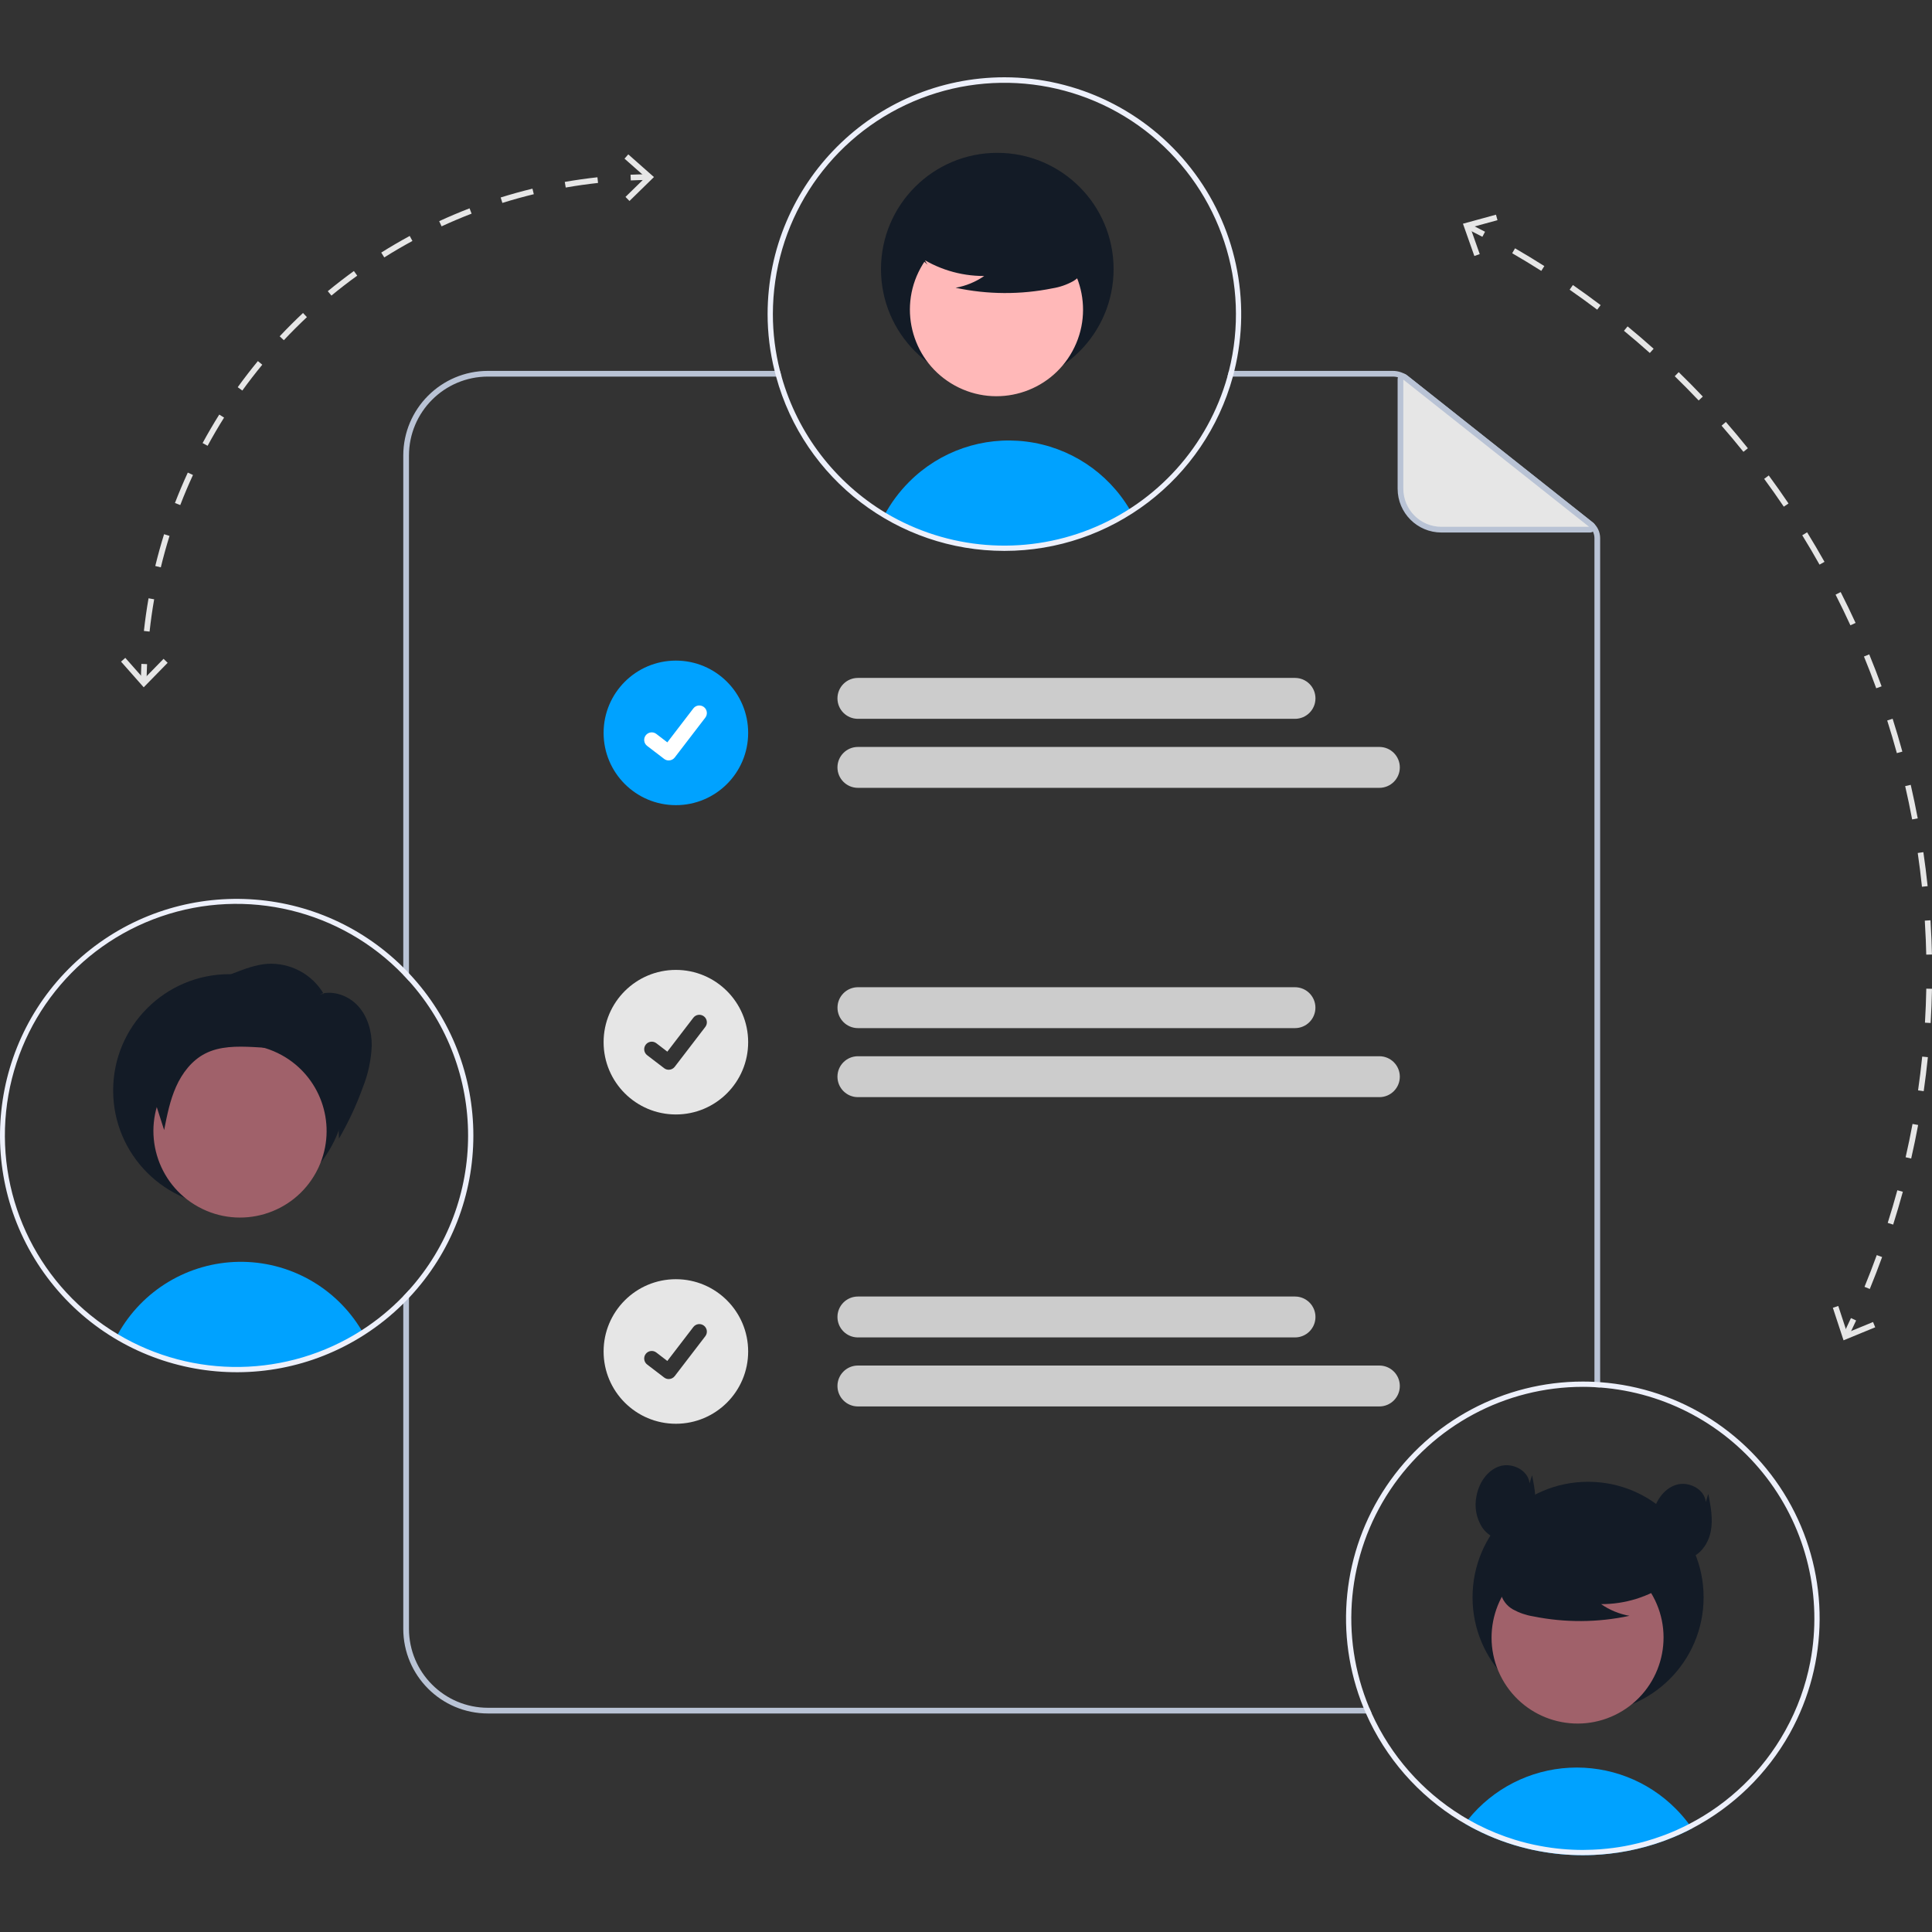 <?xml version="1.0" encoding="UTF-8"?>
<svg width="600px" height="600px" viewBox="0 0 600 600" version="1.1" xmlns="http://www.w3.org/2000/svg" xmlns:xlink="http://www.w3.org/1999/xlink">
    <rect x="0" y="0" width="600" height="600" fill="#333333" stroke="none"/>
    <title>sol_user_verification</title>
    <g id="sol_user_verification" stroke="none" stroke-width="1" fill="none" fill-rule="evenodd">
        <g id="Image" transform="translate(0, 24)">
            <path d="M425.235,506.366 L151.523,506.366 C137.988,506.351 127.021,495.38 127.01,481.844 L127.01,376.632 C126.444,377.278 125.851,377.915 125.24,378.535 L125.24,481.844 C125.253,496.356 137.011,508.119 151.523,508.137 L426.005,508.137 C425.74,507.552 425.483,506.959 425.235,506.366 Z M127.01,117.473 C127.021,103.938 137.988,92.967 151.523,92.952 L242.722,92.952 C242.554,92.359 242.394,91.774 242.244,91.181 L151.523,91.181 C137.011,91.199 125.253,102.962 125.24,117.473 L125.24,278.767 C125.851,279.387 126.435,280.024 127.011,280.67 L127.01,117.473 Z M494.533,138.153 L437.346,92.854 C435.98,91.772 434.29,91.181 432.548,91.181 L381.654,91.181 C381.512,91.774 381.353,92.367 381.185,92.952 L432.548,92.952 C433.89,92.955 435.192,93.407 436.248,94.235 L493.435,139.543 C494.536,140.41 495.176,141.736 495.17,143.137 L495.17,406.792 C495.763,406.81 496.357,406.854 496.941,406.899 L496.941,143.137 C496.948,141.194 496.06,139.356 494.533,138.153 Z" id="Fill-5" fill="#B9C3D5"></path>
            <path d="M493.777,140.492 L447.633,140.492 C440.618,140.492 434.931,134.805 434.931,127.79 L434.931,93.708 C434.931,93.404 435.105,93.126 435.38,92.994 C435.654,92.861 435.979,92.897 436.218,93.086 L494.27,139.075 C494.535,139.285 494.638,139.64 494.527,139.959 C494.416,140.278 494.115,140.492 493.777,140.492 Z" id="Fill-7" fill="#E6E6E6"></path>
            <path d="M493.777,141.377 L447.633,141.377 C440.133,141.368 434.055,135.29 434.046,127.79 L434.046,93.708 C434.046,93.064 434.414,92.477 434.994,92.197 C435.574,91.916 436.263,91.992 436.768,92.392 L494.82,138.382 C495.38,138.825 495.598,139.575 495.363,140.25 C495.128,140.925 494.492,141.377 493.777,141.377 L493.777,141.377 Z M435.817,93.897 L435.817,127.79 C435.824,134.313 441.11,139.599 447.633,139.606 L493.515,139.606 L435.817,93.897 Z" id="Fill-8" fill="#B9C3D5"></path>
            <path d="M402.179,199.237 L266.43,199.237 C262.922,199.237 260.079,196.393 260.079,192.886 C260.079,189.378 262.922,186.535 266.43,186.535 L402.179,186.535 C405.686,186.535 408.53,189.378 408.53,192.886 C408.53,196.393 405.686,199.237 402.179,199.237 Z" id="Fill-9" fill="#CCCCCC"></path>
            <path d="M428.376,220.671 L266.43,220.671 C262.922,220.671 260.079,217.827 260.079,214.32 C260.079,210.812 262.922,207.969 266.43,207.969 L428.376,207.969 C431.883,207.969 434.727,210.812 434.727,214.32 C434.727,217.827 431.883,220.671 428.376,220.671 L428.376,220.671 Z" id="Fill-10" fill="#CCCCCC"></path>
            <path d="M402.179,295.293 L266.43,295.293 C262.927,295.286 260.092,292.444 260.092,288.942 C260.092,285.439 262.927,282.598 266.43,282.591 L402.179,282.591 C405.681,282.598 408.517,285.439 408.517,288.942 C408.517,292.444 405.681,295.286 402.179,295.293 Z" id="Fill-11" fill="#CCCCCC"></path>
            <path d="M428.376,316.727 L266.43,316.727 C262.922,316.727 260.079,313.883 260.079,310.376 C260.079,306.868 262.922,304.025 266.43,304.025 L428.376,304.025 C431.883,304.025 434.727,306.868 434.727,310.376 C434.727,313.883 431.883,316.727 428.376,316.727 L428.376,316.727 Z" id="Fill-12" fill="#CCCCCC"></path>
            <path d="M402.179,391.349 L266.43,391.349 C262.923,391.349 260.079,388.505 260.079,384.998 C260.079,381.491 262.923,378.647 266.43,378.647 L402.179,378.647 C405.686,378.647 408.53,381.491 408.53,384.998 C408.53,388.505 405.686,391.349 402.179,391.349 L402.179,391.349 Z" id="Fill-13" fill="#CCCCCC"></path>
            <path d="M428.376,412.783 L266.43,412.783 C262.923,412.783 260.079,409.94 260.079,406.432 C260.079,402.925 262.923,400.081 266.43,400.081 L428.376,400.081 C431.883,400.081 434.727,402.925 434.727,406.432 C434.727,409.94 431.883,412.783 428.376,412.783 Z" id="Fill-14" fill="#CCCCCC"></path>
            <path d="M232.347,203.603 C232.347,216 222.298,226.049 209.901,226.049 C197.504,226.049 187.454,216 187.454,203.603 C187.454,191.206 197.504,181.156 209.901,181.156 C222.298,181.156 232.347,191.206 232.347,203.603 Z" id="Fill-15" fill="#00A2FF"></path>
            <path d="M207.676,212.166 C207.171,212.166 206.68,212.003 206.276,211.7 L206.251,211.681 L200.976,207.646 C199.948,206.858 199.754,205.387 200.541,204.359 C201.329,203.332 202.801,203.137 203.828,203.925 L207.245,206.545 L215.319,196.011 C216.107,194.984 217.578,194.79 218.605,195.577 L218.605,195.578 L218.555,195.648 L218.607,195.578 C219.633,196.366 219.827,197.837 219.04,198.864 L209.543,211.249 C209.098,211.827 208.408,212.165 207.678,212.163 L207.676,212.166 Z" id="Fill-16" fill="#FFFFFF"></path>
            <path d="M209.901,277.212 C222.298,277.212 232.347,287.262 232.347,299.659 C232.347,312.056 222.298,322.106 209.901,322.106 C197.504,322.106 187.454,312.056 187.454,299.659 C187.454,287.262 197.504,277.212 209.901,277.212 Z M218.605,291.634 C217.578,290.846 216.107,291.04 215.319,292.067 L215.319,292.067 L207.245,302.601 L203.828,299.981 C202.801,299.198 201.333,299.393 200.546,300.419 C199.76,301.445 199.952,302.913 200.976,303.702 L200.976,303.702 L206.251,307.737 L206.276,307.756 C206.68,308.059 207.171,308.222 207.676,308.222 L207.676,308.222 C208.408,308.221 209.098,307.883 209.543,307.305 L209.543,307.305 L219.04,294.92 C219.827,293.893 219.633,292.422 218.607,291.634 L218.607,291.634 L218.555,291.704 L218.605,291.634 Z" id="Combined-Shape" fill="#E6E6E6"></path>
            <path d="M209.901,373.268 C222.298,373.268 232.347,383.318 232.347,395.715 C232.347,408.112 222.298,418.162 209.901,418.162 C197.504,418.162 187.454,408.112 187.454,395.715 C187.454,383.318 197.504,373.268 209.901,373.268 Z M218.605,387.689 C217.578,386.902 216.107,387.096 215.319,388.124 L215.319,388.124 L207.245,398.657 L203.828,396.037 C202.801,395.249 201.329,395.444 200.541,396.471 C199.754,397.499 199.948,398.97 200.976,399.758 L200.976,399.758 L206.251,403.793 L206.276,403.812 C206.68,404.115 207.171,404.279 207.676,404.278 L207.676,404.278 C208.408,404.277 209.098,403.939 209.543,403.361 L209.543,403.361 L219.04,390.976 C219.827,389.949 219.633,388.478 218.607,387.69 L218.607,387.69 L218.555,387.76 L218.605,387.69 Z" id="Combined-Shape" fill="#E6E6E6"></path>
            <path d="M525.496,543.834 C524.229,544.496 522.941,545.122 521.631,545.713 C520.438,546.252 519.226,546.759 517.995,547.233 C517.545,547.405 517.088,547.576 516.63,547.748 C513.012,549.06 509.297,550.085 505.517,550.812 C503.646,551.18 501.751,551.468 499.83,551.678 C498.245,551.858 496.644,551.986 495.026,552.062 C493.873,552.119 492.721,552.144 491.561,552.144 C486.966,552.146 482.381,551.716 477.866,550.861 C476.689,550.649 475.537,550.395 474.385,550.117 C468.812,548.782 463.417,546.791 458.312,544.185 C457.855,543.956 457.397,543.711 456.939,543.474 C456.261,543.115 455.599,542.739 454.938,542.347 C455.256,541.905 455.599,541.472 455.951,541.047 C463.684,531.464 475.128,525.623 487.426,524.984 C499.724,524.345 511.712,528.967 520.397,537.697 C521.888,539.193 523.269,540.793 524.532,542.486 C524.867,542.927 525.185,543.376 525.496,543.834 Z" id="Fill-21" fill="#00A2FF"></path>
            <path d="M529.071,472.06 C529.071,491.876 513.007,507.94 493.192,507.94 C473.376,507.94 457.312,491.876 457.312,472.06 C457.312,452.244 473.376,436.181 493.192,436.181 C513.007,436.181 529.071,452.244 529.071,472.06 Z" id="Fill-22" fill="#131B26"></path>
            <path d="M513.358,471.75 C520.432,484.691 515.676,500.916 502.735,507.991 C489.794,515.065 473.568,510.309 466.494,497.368 C459.42,484.427 464.176,468.201 477.117,461.127 C490.058,454.053 506.283,458.809 513.358,471.75 Z" id="Fill-23" fill="#A0616A"></path>
            <path d="M517.986,467.762 C511.883,471.968 504.64,474.206 497.229,474.176 C499.873,476.01 502.883,477.248 506.051,477.806 C496.197,479.92 486.013,479.977 476.136,477.974 C473.94,477.622 471.822,476.894 469.873,475.823 C467.91,474.726 466.505,472.847 466.008,470.653 C465.352,466.904 468.273,463.498 471.31,461.202 C480.723,454.193 492.787,451.782 504.171,454.635 C507.842,455.584 511.52,457.187 513.904,460.135 C516.288,463.083 516.995,467.628 514.723,470.664 L517.986,467.762 Z" id="Fill-24" fill="#131B26"></path>
            <path d="M496.941,405.252 C496.357,405.208 495.763,405.172 495.17,405.146 C493.975,405.084 492.771,405.057 491.558,405.057 C467.069,405.057 444.187,417.249 430.526,437.574 C416.865,457.898 414.218,483.69 423.465,506.366 C423.704,506.959 423.952,507.552 424.217,508.136 C430.301,521.918 440.443,533.517 453.289,541.387 L453.758,541.661 C454.156,541.9 454.546,542.13 454.936,542.343 C455.6,542.741 456.264,543.113 456.936,543.476 C457.397,543.715 457.857,543.954 458.308,544.184 C463.413,546.791 468.81,548.782 474.385,550.115 C475.535,550.399 476.686,550.646 477.864,550.859 C482.378,551.714 486.963,552.144 491.558,552.143 C492.718,552.143 493.869,552.116 495.029,552.063 C496.64,551.992 498.242,551.859 499.827,551.682 C501.748,551.47 503.645,551.181 505.519,550.815 C509.297,550.085 513.011,549.061 516.629,547.752 C517.089,547.575 517.55,547.406 517.992,547.229 C519.232,546.76 520.436,546.256 521.631,545.716 C522.941,545.123 524.23,544.494 525.499,543.83 C538.218,537.166 548.731,526.957 555.766,514.439 C555.798,514.373 555.833,514.308 555.872,514.245 C568.045,492.307 568.19,465.677 556.258,443.608 C544.325,421.539 521.962,407.079 496.941,405.252 L496.941,405.252 Z M562.202,492.096 C560.78,499.521 558.19,506.675 554.527,513.289 C554.465,513.404 554.403,513.519 554.341,513.625 C547.45,525.96 537.085,535.996 524.534,542.484 C523.277,543.139 522.005,543.753 520.719,544.326 C519.647,544.804 518.55,545.264 517.443,545.689 C516.983,545.866 516.505,546.052 516.036,546.211 C512.909,547.353 509.705,548.27 506.449,548.956 C504.034,549.472 501.593,549.856 499.136,550.106 C497.622,550.275 496.091,550.39 494.542,550.443 C493.55,550.487 492.559,550.514 491.558,550.514 C487.112,550.515 482.675,550.1 478.306,549.274 C475.647,548.787 473.019,548.142 470.436,547.344 C466.501,546.132 462.677,544.583 459.007,542.714 C458.583,542.493 458.158,542.272 457.742,542.042 C457.14,541.723 456.538,541.396 455.954,541.05 C455.511,540.802 455.068,540.537 454.634,540.28 C454.378,540.13 454.13,539.979 453.873,539.82 C441.644,532.26 431.942,521.23 426.005,508.136 C425.74,507.552 425.483,506.959 425.235,506.366 C415.944,484.17 418.37,458.798 431.7,438.766 C445.03,418.734 467.496,406.697 491.558,406.695 C492.771,406.695 493.975,406.722 495.17,406.793 C495.763,406.81 496.357,406.855 496.941,406.899 C517.371,408.447 536.173,418.631 548.633,434.896 C561.092,451.162 566.028,471.967 562.202,492.096 L562.202,492.096 Z" id="Fill-25" fill="#EDF0FB"></path>
            <path d="M475.022,436.676 C474.636,432.616 469.663,430.117 465.774,431.343 C461.885,432.569 459.331,436.485 458.56,440.489 C457.81,443.895 458.446,447.459 460.329,450.395 C462.295,453.224 465.907,454.989 469.276,454.271 C473.123,453.451 475.787,449.696 476.55,445.838 C477.312,441.98 476.555,438.002 475.799,434.143 L475.022,436.676 Z" id="Fill-26" fill="#131B26"></path>
            <path d="M529.755,442.475 C529.369,438.415 524.396,435.916 520.507,437.142 C516.618,438.369 514.064,442.285 513.293,446.289 C512.543,449.694 513.179,453.259 515.062,456.194 C517.028,459.023 520.64,460.789 524.009,460.071 C527.856,459.251 530.52,455.495 531.283,451.637 C532.045,447.779 531.288,443.801 530.532,439.942 L529.755,442.475 Z" id="Fill-27" fill="#131B26"></path>
            <path d="M351.175,134.776 C327.957,149.644 298.33,150.115 274.651,135.994 C276.693,132.192 279.281,128.71 282.332,125.657 C291.873,116.071 305.317,111.448 318.735,113.138 C332.154,114.828 344.032,122.642 350.897,134.294 C350.987,134.45 351.085,134.613 351.175,134.776 Z" id="Fill-28" fill="#00A2FF"></path>
            <path d="M345.836,59.583 C345.836,79.531 329.665,95.701 309.718,95.701 C289.77,95.701 273.6,79.531 273.6,59.583 C273.6,39.636 289.77,23.465 309.718,23.465 C329.665,23.465 345.836,39.636 345.836,59.583 Z" id="Fill-29" fill="#131B26"></path>
            <path d="M322.359,48.577 C335.386,55.698 340.173,72.032 333.052,85.059 C325.931,98.086 309.598,102.873 296.57,95.752 C283.543,88.631 278.756,72.298 285.877,59.271 C292.998,46.243 309.332,41.456 322.359,48.577 Z" id="Fill-30" fill="#FFB8B8"></path>
            <path d="M284.759,55.256 C290.902,59.49 298.193,61.743 305.654,61.713 C302.993,63.559 299.963,64.805 296.773,65.367 C306.693,67.495 316.944,67.552 326.887,65.536 C329.097,65.182 331.23,64.449 333.191,63.371 C335.168,62.267 336.583,60.375 337.082,58.167 C337.743,54.393 334.802,50.963 331.746,48.652 C322.269,41.597 310.125,39.17 298.665,42.042 C294.97,42.997 291.268,44.611 288.868,47.579 C286.468,50.546 285.757,55.121 288.044,58.177 L284.759,55.256 Z" id="Fill-31" fill="#131B26"></path>
            <path d="M311.932,0 C271.335,0.045 238.435,32.941 238.384,73.538 C238.388,79.486 239.119,85.411 240.562,91.181 C240.713,91.774 240.863,92.368 241.023,92.952 C249.743,124.925 278.791,147.1 311.932,147.085 C345.077,147.085 374.129,124.919 382.885,92.952 C383.044,92.359 383.195,91.774 383.336,91.181 C388.74,69.231 383.756,46.016 369.818,28.218 C355.881,10.42 334.537,0.016 311.932,0 L311.932,0 Z M381.654,91.181 C381.512,91.774 381.353,92.368 381.185,92.952 C375.131,114.513 359.382,132.025 338.582,140.324 C317.782,148.624 294.303,146.764 275.069,135.294 C259.298,125.803 247.732,110.663 242.722,92.952 C242.554,92.359 242.395,91.774 242.244,91.181 C240.769,85.416 240.022,79.489 240.022,73.538 C240.054,45.734 256.112,20.44 281.261,8.581 C306.41,-3.276 336.141,0.427 357.612,18.093 C379.083,35.758 388.445,64.219 381.654,91.181 L381.654,91.181 Z" id="Fill-32" fill="#EDF0FB"></path>
            <path d="M112.714,389.849 C89.497,404.717 59.872,405.19 36.192,391.07 C36.316,390.831 36.449,390.592 36.59,390.362 C44.17,376.699 58.47,368.124 74.093,367.873 C89.716,367.623 104.284,375.736 112.297,389.149 C112.351,389.22 112.395,389.3 112.439,389.371 C112.528,389.521 112.625,389.689 112.714,389.849 Z" id="Fill-33" fill="#00A2FF"></path>
            <path d="M107.376,314.655 C107.376,334.603 91.205,350.773 71.257,350.773 C51.31,350.773 35.139,334.602 35.139,314.655 C35.139,294.707 51.31,278.536 71.257,278.536 C80.85,278.491 90.064,282.282 96.847,289.065 C103.631,295.848 107.421,305.062 107.376,314.655 Z" id="Fill-34" fill="#131B26"></path>
            <path d="M99.558,337.096 C99.145,338.136 98.669,339.15 98.133,340.133 C91.011,353.159 74.679,357.946 61.652,350.827 C48.614,343.711 43.817,327.37 50.942,314.336 C58.066,301.303 74.411,296.518 87.439,303.651 C99.33,310.153 104.524,324.487 99.558,337.096 Z" id="Fill-35" fill="#A0616A"></path>
            <path d="M127.01,278.271 C126.444,277.651 125.851,277.041 125.24,276.448 C97.892,249.345 54.262,247.941 25.228,273.229 C-3.806,298.518 -8.404,341.927 14.689,372.736 C37.782,403.546 80.737,411.312 113.156,390.539 C117.511,387.745 121.561,384.502 125.24,380.863 C125.842,380.27 126.435,379.668 127.01,379.049 C153.674,350.747 153.674,306.573 127.01,278.271 Z M125.24,378.535 C121.352,382.563 117.009,386.125 112.297,389.149 C112.289,389.158 112.28,389.158 112.271,389.167 C89.313,403.865 60.022,404.331 36.608,390.371 C36.599,390.371 36.599,390.362 36.59,390.362 C12.55,376.026 -0.985,349.043 1.897,321.202 C4.78,293.361 23.558,269.723 50.025,260.617 C76.492,251.512 105.838,258.593 125.24,278.767 C125.851,279.386 126.435,280.024 127.011,280.67 C151.49,307.974 151.49,349.328 127.011,376.632 C126.444,377.278 125.851,377.915 125.24,378.535 Z" id="Fill-36" fill="#EDF0FB"></path>
            <path d="M100.53,284.661 C96.902,278.503 90.128,274.898 82.994,275.33 C79.322,275.605 75.827,276.958 72.396,278.297 L54.953,285.101 C50.439,286.862 45.495,289.019 43.537,293.45 C41.719,297.563 43.075,302.313 44.448,306.595 L50.974,326.95 C51.869,322.378 52.777,317.76 54.673,313.504 C56.569,309.248 59.567,305.324 63.712,303.198 C68.243,300.873 73.584,300.921 78.67,301.166 C85.874,301.513 93.707,302.429 98.825,307.51 C101.542,310.396 103.384,313.994 104.137,317.885 C104.878,321.755 105.251,325.688 105.251,329.628 C108.205,324.55 110.693,319.215 112.686,313.689 C114.325,309.574 115.258,305.212 115.448,300.787 C115.487,296.367 114.236,291.808 111.289,288.514 C108.342,285.221 103.54,283.443 99.317,284.746" id="Fill-37" fill="#131B26"></path>
            <path d="M45.525,187.535 L43.755,187.514 C43.776,185.744 43.827,183.947 43.906,182.174 L45.675,182.254 C45.596,184.007 45.546,185.784 45.525,187.535 Z" id="Fill-38" fill="#E6E6E6"></path>
            <path d="M46.453,172.144 L44.693,171.952 C45.062,168.568 45.546,165.155 46.132,161.808 L47.876,162.113 C47.297,165.422 46.818,168.797 46.453,172.144 Z M49.942,152.194 L48.222,151.777 C49.023,148.471 49.943,145.149 50.957,141.902 L52.647,142.429 C51.645,145.64 50.735,148.925 49.942,152.194 Z M55.982,132.85 L54.33,132.213 C55.553,129.037 56.896,125.859 58.323,122.767 L59.93,123.508 C58.52,126.566 57.191,129.709 55.982,132.85 Z M64.474,114.443 L62.917,113.599 C64.538,110.609 66.279,107.632 68.092,104.748 L69.591,105.69 C67.798,108.542 66.077,111.486 64.474,114.443 L64.474,114.443 Z M75.259,97.286 L73.824,96.249 C75.816,93.491 77.924,90.762 80.088,88.136 L81.454,89.263 C79.314,91.859 77.229,94.558 75.259,97.286 Z M88.149,81.654 L86.858,80.442 C89.184,77.963 91.622,75.525 94.104,73.197 L95.315,74.488 C92.861,76.791 90.449,79.202 88.149,81.654 Z M102.924,67.796 L101.798,66.43 C104.422,64.267 107.15,62.16 109.907,60.17 L110.943,61.605 C108.217,63.574 105.519,65.657 102.924,67.796 Z M119.342,55.942 L118.399,54.443 C121.279,52.633 124.254,50.894 127.241,49.274 L128.085,50.83 C125.131,52.432 122.189,54.151 119.342,55.942 Z M137.136,46.294 L136.395,44.685 C139.48,43.262 142.652,41.921 145.823,40.699 L146.46,42.351 C143.324,43.559 140.187,44.886 137.136,46.294 Z M156.016,39.02 L155.487,37.33 C158.732,36.316 162.055,35.394 165.361,34.592 L165.779,36.312 C162.509,37.106 159.224,38.017 156.016,39.02 Z M175.697,34.241 L175.391,32.497 C178.737,31.911 182.15,31.425 185.535,31.054 L185.727,32.815 C182.38,33.181 179.006,33.661 175.697,34.241 Z" id="Fill-39" fill="#E6E6E6"></path>
            <path d="M195.898,32.03 L195.818,30.262 C197.592,30.182 199.388,30.131 201.158,30.11 L201.179,31.88 C199.429,31.901 197.652,31.952 195.898,32.03 Z" id="Fill-40" fill="#E6E6E6"></path>
            <polygon id="Fill-41" fill="#E6E6E6" points="52.064 181.844 50.799 180.604 44.696 186.846 38.915 180.303 37.588 181.477 44.63 189.445"></polygon>
            <polygon id="Fill-42" fill="#E6E6E6" points="195.488 38.419 194.248 37.154 200.49 31.051 193.947 25.27 195.122 23.944 203.089 30.986"></polygon>
            <path d="M460.367,49.536 C458.808,48.716 457.238,47.91 455.657,47.118 L456.449,45.535 C458.042,46.332 459.623,47.143 461.192,47.969 L460.367,49.536 Z" id="Fill-43" fill="#E6E6E6"></path>
            <path d="M580.677,376.308 L579.039,375.636 C580.371,372.386 581.652,369.07 582.846,365.781 L584.51,366.385 C583.308,369.697 582.018,373.035 580.677,376.308 Z M587.936,356.313 L586.248,355.778 C587.309,352.435 588.315,349.025 589.238,345.644 L590.946,346.11 C590.017,349.514 589.004,352.947 587.936,356.313 Z M593.534,335.79 L591.808,335.395 C592.592,331.974 593.314,328.493 593.954,325.049 L595.695,325.373 C595.05,328.84 594.323,332.345 593.534,335.79 L593.534,335.79 Z M597.425,314.874 L595.672,314.622 C596.171,311.151 596.604,307.622 596.959,304.134 L598.72,304.313 C598.363,307.825 597.927,311.379 597.425,314.874 L597.425,314.874 Z M599.579,293.707 L597.811,293.6 C598.022,290.101 598.163,286.549 598.23,283.041 L600,283.074 C599.933,286.606 599.791,290.184 599.579,293.707 L599.579,293.707 Z M599.984,272.434 L598.214,272.472 C598.18,270.932 598.132,269.394 598.07,267.857 C597.991,265.885 597.888,263.885 597.763,261.913 L599.53,261.801 C599.656,263.787 599.76,265.801 599.839,267.786 C599.901,269.333 599.95,270.883 599.984,272.434 L599.984,272.434 Z M596.881,251.386 C596.517,247.898 596.076,244.371 595.57,240.903 L597.322,240.647 C597.831,244.139 598.276,247.69 598.643,251.202 L596.881,251.386 Z M593.831,230.48 C593.184,227.036 592.456,223.556 591.669,220.137 L593.394,219.739 C594.187,223.182 594.92,226.686 595.571,230.154 L593.831,230.48 Z M589.086,209.889 C588.16,206.504 587.151,203.094 586.089,199.754 L587.776,199.217 C588.846,202.58 589.861,206.013 590.794,209.422 L589.086,209.889 Z M582.681,189.749 C581.483,186.451 580.201,183.134 578.87,179.889 L580.508,179.217 C581.848,182.485 583.139,185.824 584.346,189.144 L582.681,189.749 Z M574.659,170.191 C573.196,167.002 571.648,163.799 570.057,160.673 L571.635,159.87 C573.237,163.018 574.796,166.242 576.268,169.453 L574.659,170.191 Z M565.07,151.35 C563.353,148.291 561.548,145.225 559.706,142.237 L561.213,141.308 C563.067,144.316 564.884,147.403 566.614,150.483 L565.07,151.35 Z M553.973,133.352 C552.009,130.441 549.959,127.533 547.88,124.707 L549.305,123.658 C551.399,126.503 553.464,129.431 555.44,132.362 L553.973,133.352 Z M541.436,116.319 C539.239,113.578 536.956,110.848 534.651,108.204 L535.986,107.04 C538.306,109.703 540.605,112.452 542.817,115.212 L541.436,116.319 Z M527.537,100.374 C525.121,97.822 522.621,95.288 520.105,92.842 L521.339,91.573 C523.872,94.036 526.39,96.587 528.823,99.156 L527.537,100.374 Z M512.367,85.623 C509.749,83.28 507.047,80.961 504.336,78.729 L505.461,77.362 C508.191,79.609 510.912,81.945 513.548,84.304 L512.367,85.623 Z M496.025,72.171 C493.233,70.06 490.354,67.973 487.467,65.971 L488.476,64.516 C491.383,66.532 494.282,68.633 497.093,70.759 L496.025,72.171 Z M478.661,60.127 C475.706,58.252 472.666,56.408 469.624,54.647 L470.511,53.115 C473.573,54.888 476.635,56.744 479.609,58.632 L478.661,60.127 Z" id="Fill-44" fill="#E6E6E6"></path>
            <path d="M574.169,390.904 L572.575,390.135 C573.344,388.542 574.095,386.945 574.828,385.344 L576.437,386.081 C575.699,387.693 574.943,389.301 574.169,390.904 Z" id="Fill-45" fill="#E6E6E6"></path>
            <polygon id="Fill-46" fill="#E6E6E6" points="457.875 55.499 459.545 54.911 456.635 46.68 465.058 44.379 464.588 42.67 454.332 45.475"></polygon>
            <polygon id="Fill-47" fill="#E6E6E6" points="569.211 382.144 570.894 381.59 573.617 389.884 581.692 386.563 582.364 388.202 572.529 392.246"></polygon>
        </g>
    </g>
</svg>